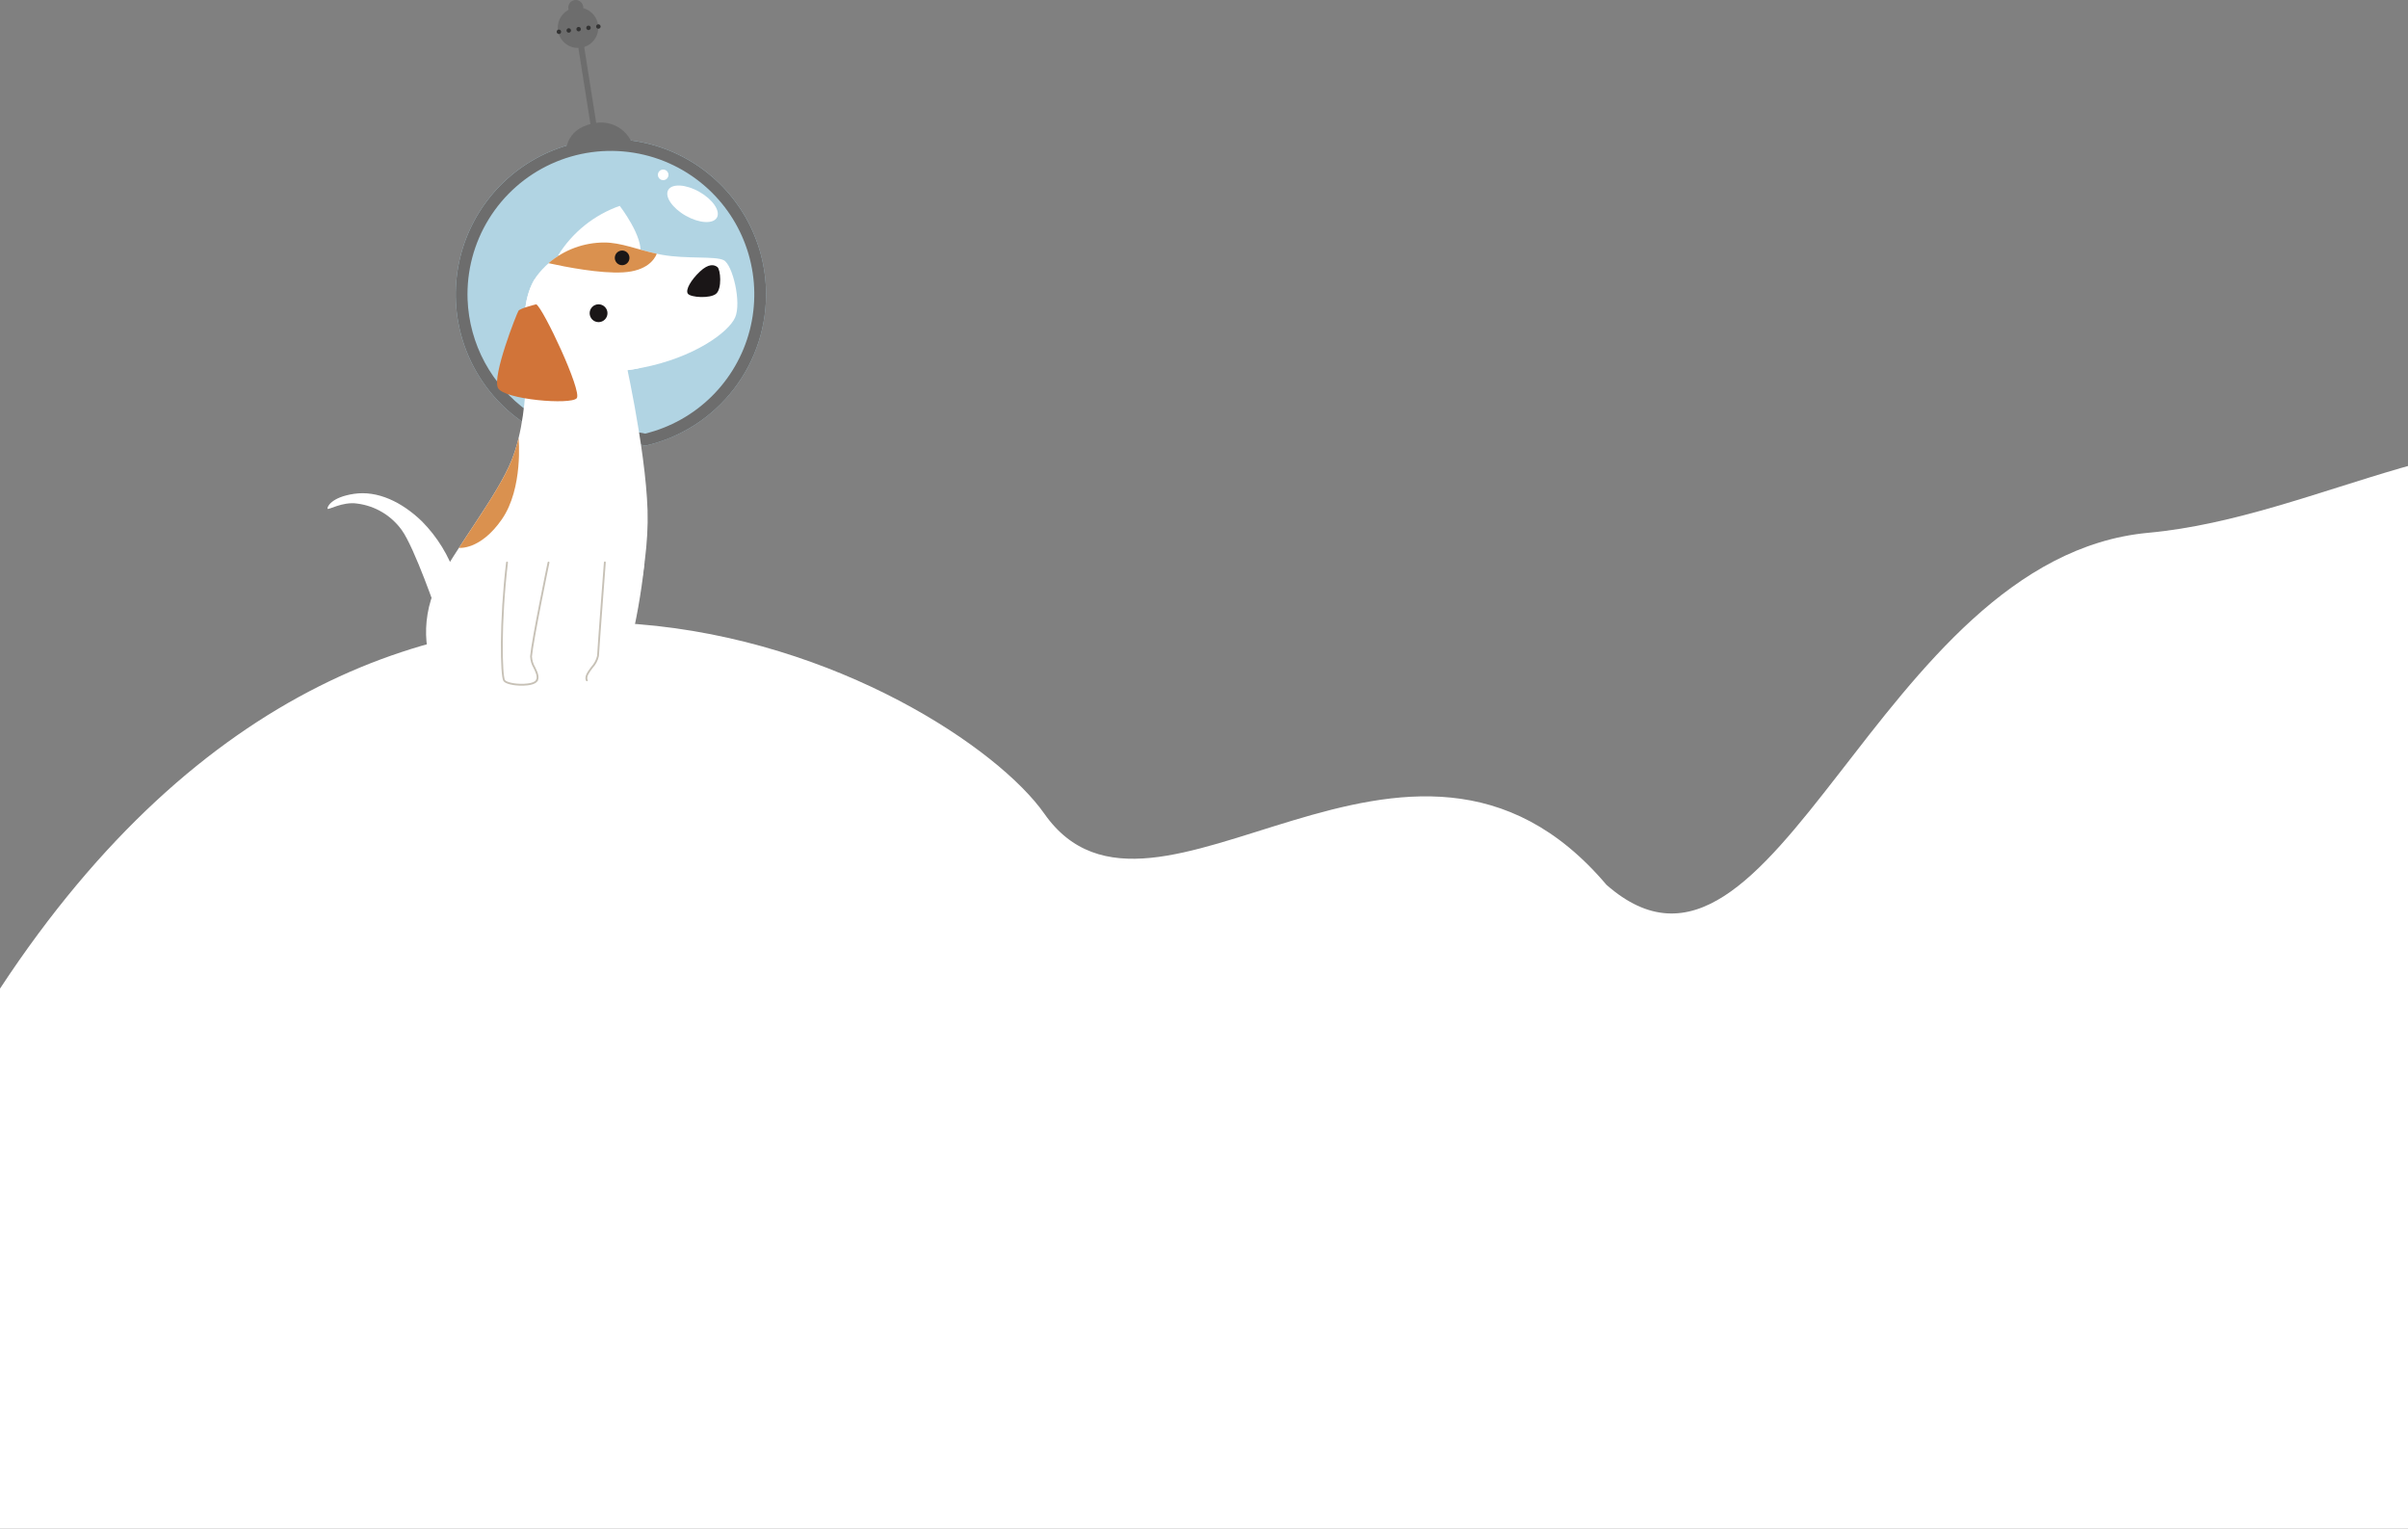 <?xml version="1.0" encoding="UTF-8"?> <svg xmlns="http://www.w3.org/2000/svg" width="375" height="238" viewBox="0 0 375 238" fill="none"><rect x="0" y="0" width="375" height="238" fill="#808080" stroke="none"/><path d="M-6.10352e-05 238H806V149.433C799.282 151.397 792.757 153.641 786.711 156.634C766.943 166.361 763.296 171.826 752.741 185.481C746.791 193.244 738.538 199.977 723.952 203.997C692.284 212.695 679.647 139.036 650.57 126.877C621.397 114.626 587.618 101.626 554.991 108.734C543.283 111.353 532.824 116.497 521.5 120.05C504.323 125.288 483.787 126.69 466.993 120.892C431.967 108.921 445.469 85.868 410.538 71.652C387.315 62.299 361.302 80.499 334.565 82.949C292.177 86.849 276.503 160.88 250.176 137.758C219.533 101.584 179.642 150.934 162.637 126.686C148.387 106.372 62.27 59.223 -6.10352e-05 153.916" fill="white"></path><g clip-path="url(#clip0_914_2084)"><path d="M119.283 44.957C119.135 40.832 117.932 36.813 115.79 33.285C113.647 29.756 110.637 26.835 107.045 24.8C103.453 22.765 99.4 21.685 95.272 21.661C91.144 21.637 87.079 22.672 83.464 24.665C79.849 26.659 76.805 29.545 74.623 33.049C72.44 36.553 71.191 40.557 70.996 44.681C70.8 48.804 71.664 52.909 73.505 56.604C75.347 60.298 78.104 63.46 81.513 65.787L100.523 69.383C106.003 68.129 110.874 65.004 114.298 60.546C117.723 56.088 119.485 50.575 119.283 44.957Z" fill="#B1D4E3"></path><path d="M98.344 22.092C97.831 20.988 96.947 20.097 95.846 19.576C94.745 19.055 93.497 18.935 92.317 19.238C87.821 20.111 88.114 24.016 88.114 24.016L98.344 22.092Z" fill="#6D6D6D"></path><path d="M93.387 22.544L92.479 22.666L89.551 4.167L90.459 4.044L93.387 22.544Z" fill="#6D6D6D"></path><path d="M86.892 4.731C86.974 5.349 87.237 5.929 87.649 6.397C88.061 6.865 88.602 7.201 89.205 7.362C89.808 7.522 90.444 7.5 91.034 7.299C91.625 7.098 92.142 6.726 92.521 6.231C92.9 5.736 93.124 5.139 93.163 4.517C93.203 3.894 93.058 3.274 92.745 2.735C92.433 2.195 91.967 1.76 91.407 1.485C90.848 1.21 90.219 1.107 89.601 1.19C89.191 1.244 88.795 1.379 88.436 1.587C88.078 1.794 87.764 2.07 87.513 2.399C87.261 2.728 87.077 3.103 86.97 3.503C86.864 3.903 86.837 4.32 86.892 4.731Z" fill="#6D6D6D"></path><path d="M119.283 44.957C119.486 50.575 117.723 56.088 114.299 60.547C110.875 65.006 106.003 68.131 100.523 69.385L81.513 65.788C78.104 63.461 75.348 60.3 73.507 56.605C71.667 52.911 70.803 48.807 70.999 44.684C71.195 40.561 72.444 36.557 74.626 33.053C76.808 29.55 79.852 26.664 83.466 24.671C87.081 22.678 91.145 21.644 95.273 21.667C99.4 21.691 103.453 22.771 107.045 24.805C110.636 26.84 113.646 29.76 115.789 33.288C117.931 36.816 119.134 40.834 119.283 44.959V44.957ZM110.345 29.479C107.112 26.469 103.058 24.485 98.697 23.78C94.337 23.074 89.864 23.678 85.847 25.514C81.829 27.351 78.446 30.338 76.127 34.098C73.807 37.857 72.655 42.221 72.816 46.635C72.949 50.067 73.867 53.422 75.501 56.443C77.135 59.463 79.44 62.068 82.239 64.058L100.481 67.509C104.391 66.546 107.967 64.543 110.831 61.713C113.696 58.883 115.741 55.331 116.752 51.434C117.763 47.536 117.701 43.438 116.573 39.572C115.445 35.707 113.293 32.219 110.345 29.477V29.479Z" fill="#6D6D6D"></path><path d="M106.796 33.589C108.89 34.777 111.061 34.904 111.643 33.876C112.225 32.848 111.003 31.051 108.908 29.865C106.814 28.678 104.645 28.553 104.061 29.578C103.477 30.602 104.703 32.403 106.796 33.589Z" fill="white"></path><path d="M102.453 27.273C102.463 27.436 102.521 27.592 102.619 27.723C102.718 27.853 102.853 27.951 103.008 28.005C103.162 28.058 103.329 28.065 103.487 28.023C103.646 27.982 103.788 27.895 103.897 27.773C104.005 27.651 104.075 27.499 104.098 27.337C104.12 27.175 104.094 27.01 104.023 26.863C103.951 26.716 103.838 26.593 103.697 26.51C103.556 26.427 103.394 26.388 103.231 26.398C103.012 26.411 102.807 26.51 102.661 26.674C102.515 26.838 102.44 27.053 102.453 27.273Z" fill="white"></path><path d="M87.382 4.902C87.391 4.97 87.379 5.039 87.349 5.101C87.319 5.162 87.271 5.214 87.212 5.248C87.152 5.282 87.084 5.298 87.015 5.293C86.947 5.289 86.881 5.264 86.827 5.222C86.772 5.18 86.732 5.123 86.71 5.058C86.688 4.993 86.686 4.923 86.704 4.856C86.722 4.79 86.76 4.731 86.812 4.686C86.864 4.641 86.928 4.613 86.996 4.604C87.087 4.593 87.178 4.618 87.25 4.674C87.322 4.729 87.37 4.811 87.382 4.902Z" fill="#333333"></path><path d="M88.918 4.694C88.927 4.762 88.916 4.832 88.885 4.893C88.855 4.955 88.807 5.006 88.748 5.04C88.688 5.075 88.62 5.091 88.551 5.086C88.483 5.081 88.417 5.056 88.363 5.015C88.308 4.973 88.268 4.915 88.246 4.85C88.224 4.785 88.222 4.715 88.24 4.649C88.259 4.583 88.296 4.523 88.348 4.478C88.4 4.433 88.464 4.405 88.532 4.397C88.623 4.385 88.714 4.41 88.786 4.466C88.859 4.522 88.906 4.604 88.918 4.694Z" fill="#333333"></path><path d="M90.455 4.491C90.464 4.56 90.453 4.629 90.422 4.69C90.392 4.752 90.344 4.803 90.285 4.837C90.225 4.872 90.157 4.888 90.088 4.883C90.02 4.878 89.954 4.854 89.9 4.812C89.846 4.77 89.805 4.713 89.783 4.647C89.761 4.582 89.759 4.512 89.778 4.446C89.796 4.38 89.833 4.32 89.885 4.275C89.937 4.231 90.001 4.202 90.069 4.194C90.16 4.183 90.251 4.208 90.323 4.264C90.395 4.319 90.443 4.401 90.455 4.491Z" fill="#333333"></path><path d="M91.991 4.288C92 4.356 91.989 4.425 91.958 4.487C91.928 4.549 91.879 4.6 91.82 4.634C91.76 4.668 91.692 4.684 91.623 4.679C91.554 4.675 91.489 4.65 91.434 4.607C91.38 4.565 91.339 4.508 91.317 4.442C91.296 4.377 91.294 4.307 91.312 4.241C91.331 4.174 91.368 4.115 91.421 4.07C91.473 4.025 91.537 3.997 91.605 3.988C91.696 3.978 91.788 4.003 91.86 4.059C91.932 4.115 91.979 4.197 91.991 4.288Z" fill="#333333"></path><path d="M93.528 4.082C93.537 4.15 93.526 4.219 93.496 4.281C93.465 4.342 93.417 4.394 93.358 4.428C93.299 4.462 93.23 4.478 93.162 4.473C93.093 4.469 93.028 4.444 92.973 4.402C92.919 4.36 92.878 4.303 92.856 4.238C92.835 4.173 92.833 4.103 92.851 4.036C92.869 3.97 92.906 3.911 92.958 3.866C93.01 3.821 93.074 3.792 93.142 3.784C93.233 3.773 93.324 3.799 93.396 3.854C93.468 3.91 93.516 3.992 93.528 4.082Z" fill="#333333"></path><path d="M90.731 0.699C90.823 0.91 90.85 1.144 90.81 1.371C90.769 1.598 90.662 1.808 90.502 1.974C90.342 2.14 90.137 2.255 89.912 2.304C89.686 2.353 89.452 2.335 89.237 2.251C89.022 2.166 88.838 2.021 88.706 1.831C88.574 1.642 88.501 1.418 88.497 1.188C88.493 0.957 88.557 0.731 88.681 0.537C88.805 0.342 88.984 0.19 89.196 0.097C89.336 0.036 89.487 0.003 89.64 -0C89.793 -0.003 89.945 0.024 90.088 0.08C90.231 0.136 90.361 0.219 90.471 0.325C90.581 0.432 90.67 0.559 90.731 0.699Z" fill="#6D6D6D"></path><path d="M86.927 39.74C89.156 36.162 92.537 33.451 96.513 32.052C96.513 32.052 100.254 36.892 99.701 39.612C99.149 42.332 86.927 39.74 86.927 39.74Z" fill="white"></path><path d="M70.968 89.72C69.895 86.51 68.1 83.59 65.722 81.182C62.582 78.141 58.79 76.335 55.115 76.887C51.566 77.42 50.921 78.936 51.009 79.201C51.097 79.467 53.339 78.054 55.629 78.402C57.001 78.576 58.323 79.029 59.513 79.734C60.702 80.44 61.735 81.382 62.546 82.502C64.562 85.253 68.12 95.645 68.12 95.645L70.968 89.72Z" fill="white"></path><path d="M97.048 54.48C97.048 54.48 100.538 69.596 100.845 79.462C101.152 89.328 97.583 102.008 95.27 104.321C92.957 106.634 70.744 106.095 68.587 105.015C66.43 103.935 65.141 96.926 68.008 91.141C70.856 85.396 77.396 77.326 79.678 71.647C83.073 63.193 81.713 50.057 81.713 50.057L97.048 54.48Z" fill="white"></path><path d="M94.113 37.755C96.926 37.755 99.7 39.066 103.104 39.672C106.939 40.353 111.369 39.838 112.702 40.507C114.098 41.206 115.503 47.128 114.481 49.429C113.46 51.731 108.09 55.692 99.909 57.269C92.086 58.777 86.062 57.865 83.504 55.224C80.947 52.582 81.289 46.233 83.504 43.08C84.728 41.419 86.326 40.071 88.17 39.146C90.014 38.22 92.05 37.744 94.113 37.755Z" fill="white"></path><path d="M107.121 45.724C107.54 46.319 110.604 46.518 111.53 45.724C112.457 44.93 112.217 41.98 111.728 41.586C111.239 41.192 110.364 40.995 108.996 42.28C107.628 43.566 106.702 45.131 107.121 45.724Z" fill="#1A1617"></path><path d="M83.504 55.225C81.046 52.685 81.266 46.725 83.255 43.465C91.489 43.234 97.313 44.324 99.918 47.875C102.592 51.516 101.593 56.383 99.352 57.371C91.802 58.731 85.999 57.804 83.504 55.225Z" fill="white"></path><path d="M97.031 42.404C93.482 42.61 88.172 41.581 85.419 40.974C87.839 38.897 90.924 37.755 94.114 37.755C96.697 37.755 99.248 38.861 102.284 39.508C101.915 40.408 100.727 42.192 97.031 42.404Z" fill="#DA914F"></path><path d="M93.215 50.152C92.448 50.152 91.827 49.531 91.827 48.764C91.827 47.998 92.448 47.377 93.215 47.377C93.981 47.377 94.603 47.998 94.603 48.764C94.603 49.531 93.981 50.152 93.215 50.152Z" fill="#1A1617"></path><path d="M95.743 40.147C95.743 40.373 95.81 40.594 95.936 40.781C96.061 40.969 96.239 41.115 96.448 41.202C96.657 41.288 96.886 41.31 97.108 41.266C97.329 41.222 97.532 41.114 97.692 40.954C97.852 40.794 97.96 40.591 98.004 40.369C98.049 40.148 98.026 39.919 97.94 39.71C97.853 39.501 97.707 39.323 97.519 39.197C97.332 39.072 97.111 39.005 96.885 39.005C96.735 39.005 96.587 39.034 96.448 39.092C96.309 39.149 96.183 39.233 96.077 39.339C95.971 39.445 95.887 39.571 95.83 39.71C95.772 39.849 95.743 39.997 95.743 40.147Z" fill="#1A1617"></path><path d="M83.51 47.376C83.51 47.376 81.003 47.993 80.744 48.384C80.485 48.775 76.618 58.537 77.547 60.396C78.459 62.219 88.955 63.075 89.818 61.994C90.681 60.913 84.589 47.967 83.51 47.376Z" fill="#D17439"></path><path d="M85.418 87.573C85.418 87.573 82.918 99.614 82.697 102.189C82.593 103.418 84.13 104.879 83.607 105.922C83.085 106.966 78.96 106.698 78.516 105.94C78.071 105.182 77.847 97.046 78.961 87.573H85.418Z" fill="white"></path><path d="M94.194 87.573C94.194 87.573 93.274 99.607 93.126 102.129C93.053 103.382 90.869 104.879 91.391 105.922C91.914 106.966 96.039 106.698 96.483 105.94C96.927 105.182 99.32 97.637 100.379 87.573H94.194Z" fill="white"></path><path d="M81.263 106.755C81.36 106.755 81.457 106.755 81.552 106.749C82.238 106.726 83.431 106.595 83.738 105.987C83.754 105.953 83.756 105.913 83.744 105.877C83.732 105.841 83.707 105.811 83.673 105.793C83.639 105.777 83.599 105.774 83.563 105.786C83.527 105.798 83.497 105.824 83.479 105.858C83.31 106.196 82.569 106.428 81.543 106.462C80.108 106.51 78.827 106.189 78.64 105.868C78.235 105.179 77.981 97.15 79.103 87.59C79.108 87.552 79.097 87.513 79.073 87.484C79.05 87.454 79.015 87.434 78.978 87.429C78.94 87.425 78.901 87.435 78.871 87.459C78.841 87.482 78.822 87.517 78.817 87.555C77.731 96.792 77.892 105.169 78.39 106.013C78.674 106.494 80.02 106.755 81.263 106.755Z" fill="#C7C1B6"></path><path d="M83.608 106.067C83.635 106.067 83.661 106.06 83.684 106.046C83.707 106.032 83.725 106.013 83.738 105.989C84.055 105.354 83.696 104.601 83.352 103.877C83.049 103.37 82.874 102.795 82.845 102.205C83.062 99.667 85.538 87.725 85.563 87.604C85.567 87.586 85.567 87.567 85.564 87.548C85.561 87.529 85.553 87.512 85.543 87.496C85.533 87.48 85.519 87.466 85.504 87.456C85.488 87.445 85.471 87.438 85.452 87.434C85.415 87.426 85.376 87.434 85.344 87.454C85.312 87.475 85.29 87.508 85.282 87.545C85.255 87.666 82.777 99.625 82.558 102.179C82.579 102.822 82.763 103.449 83.093 104.001C83.425 104.695 83.739 105.351 83.483 105.86C83.475 105.877 83.47 105.895 83.469 105.914C83.467 105.933 83.47 105.952 83.476 105.97C83.482 105.988 83.491 106.005 83.504 106.019C83.516 106.033 83.531 106.045 83.548 106.053C83.567 106.062 83.588 106.066 83.608 106.067Z" fill="#C7C1B6"></path><path d="M91.392 106.066C91.414 106.065 91.436 106.06 91.456 106.05C91.473 106.042 91.488 106.03 91.501 106.016C91.513 106.002 91.522 105.985 91.528 105.967C91.534 105.949 91.537 105.93 91.536 105.911C91.534 105.892 91.529 105.874 91.521 105.857C91.272 105.361 91.773 104.692 92.303 103.985C92.785 103.466 93.12 102.826 93.27 102.134C93.416 99.644 94.329 87.7 94.337 87.58C94.34 87.561 94.339 87.541 94.334 87.522C94.329 87.502 94.32 87.484 94.307 87.469C94.295 87.454 94.279 87.441 94.262 87.432C94.244 87.422 94.225 87.417 94.205 87.415C94.186 87.414 94.166 87.416 94.147 87.423C94.128 87.43 94.111 87.44 94.097 87.453C94.082 87.467 94.07 87.483 94.063 87.501C94.055 87.519 94.05 87.539 94.05 87.559C94.042 87.678 93.129 99.625 92.983 102.118C92.83 102.753 92.517 103.337 92.073 103.815C91.515 104.561 90.936 105.333 91.263 105.988C91.275 106.011 91.294 106.031 91.317 106.045C91.339 106.059 91.365 106.066 91.392 106.066Z" fill="#C7C1B6"></path><path d="M78.151 80.858C74.784 85.709 71.469 85.295 71.468 85.295C74.488 80.641 78.102 75.575 79.679 71.647C80.12 70.527 80.481 69.378 80.759 68.207C80.759 68.207 81.517 76.007 78.151 80.858Z" fill="#DA914F"></path></g><defs><clipPath id="clip0_914_2084"><rect width="68.3" height="106.754" fill="white" transform="matrix(-1 0 0 1 119.3 0)"></rect></clipPath></defs></svg> 